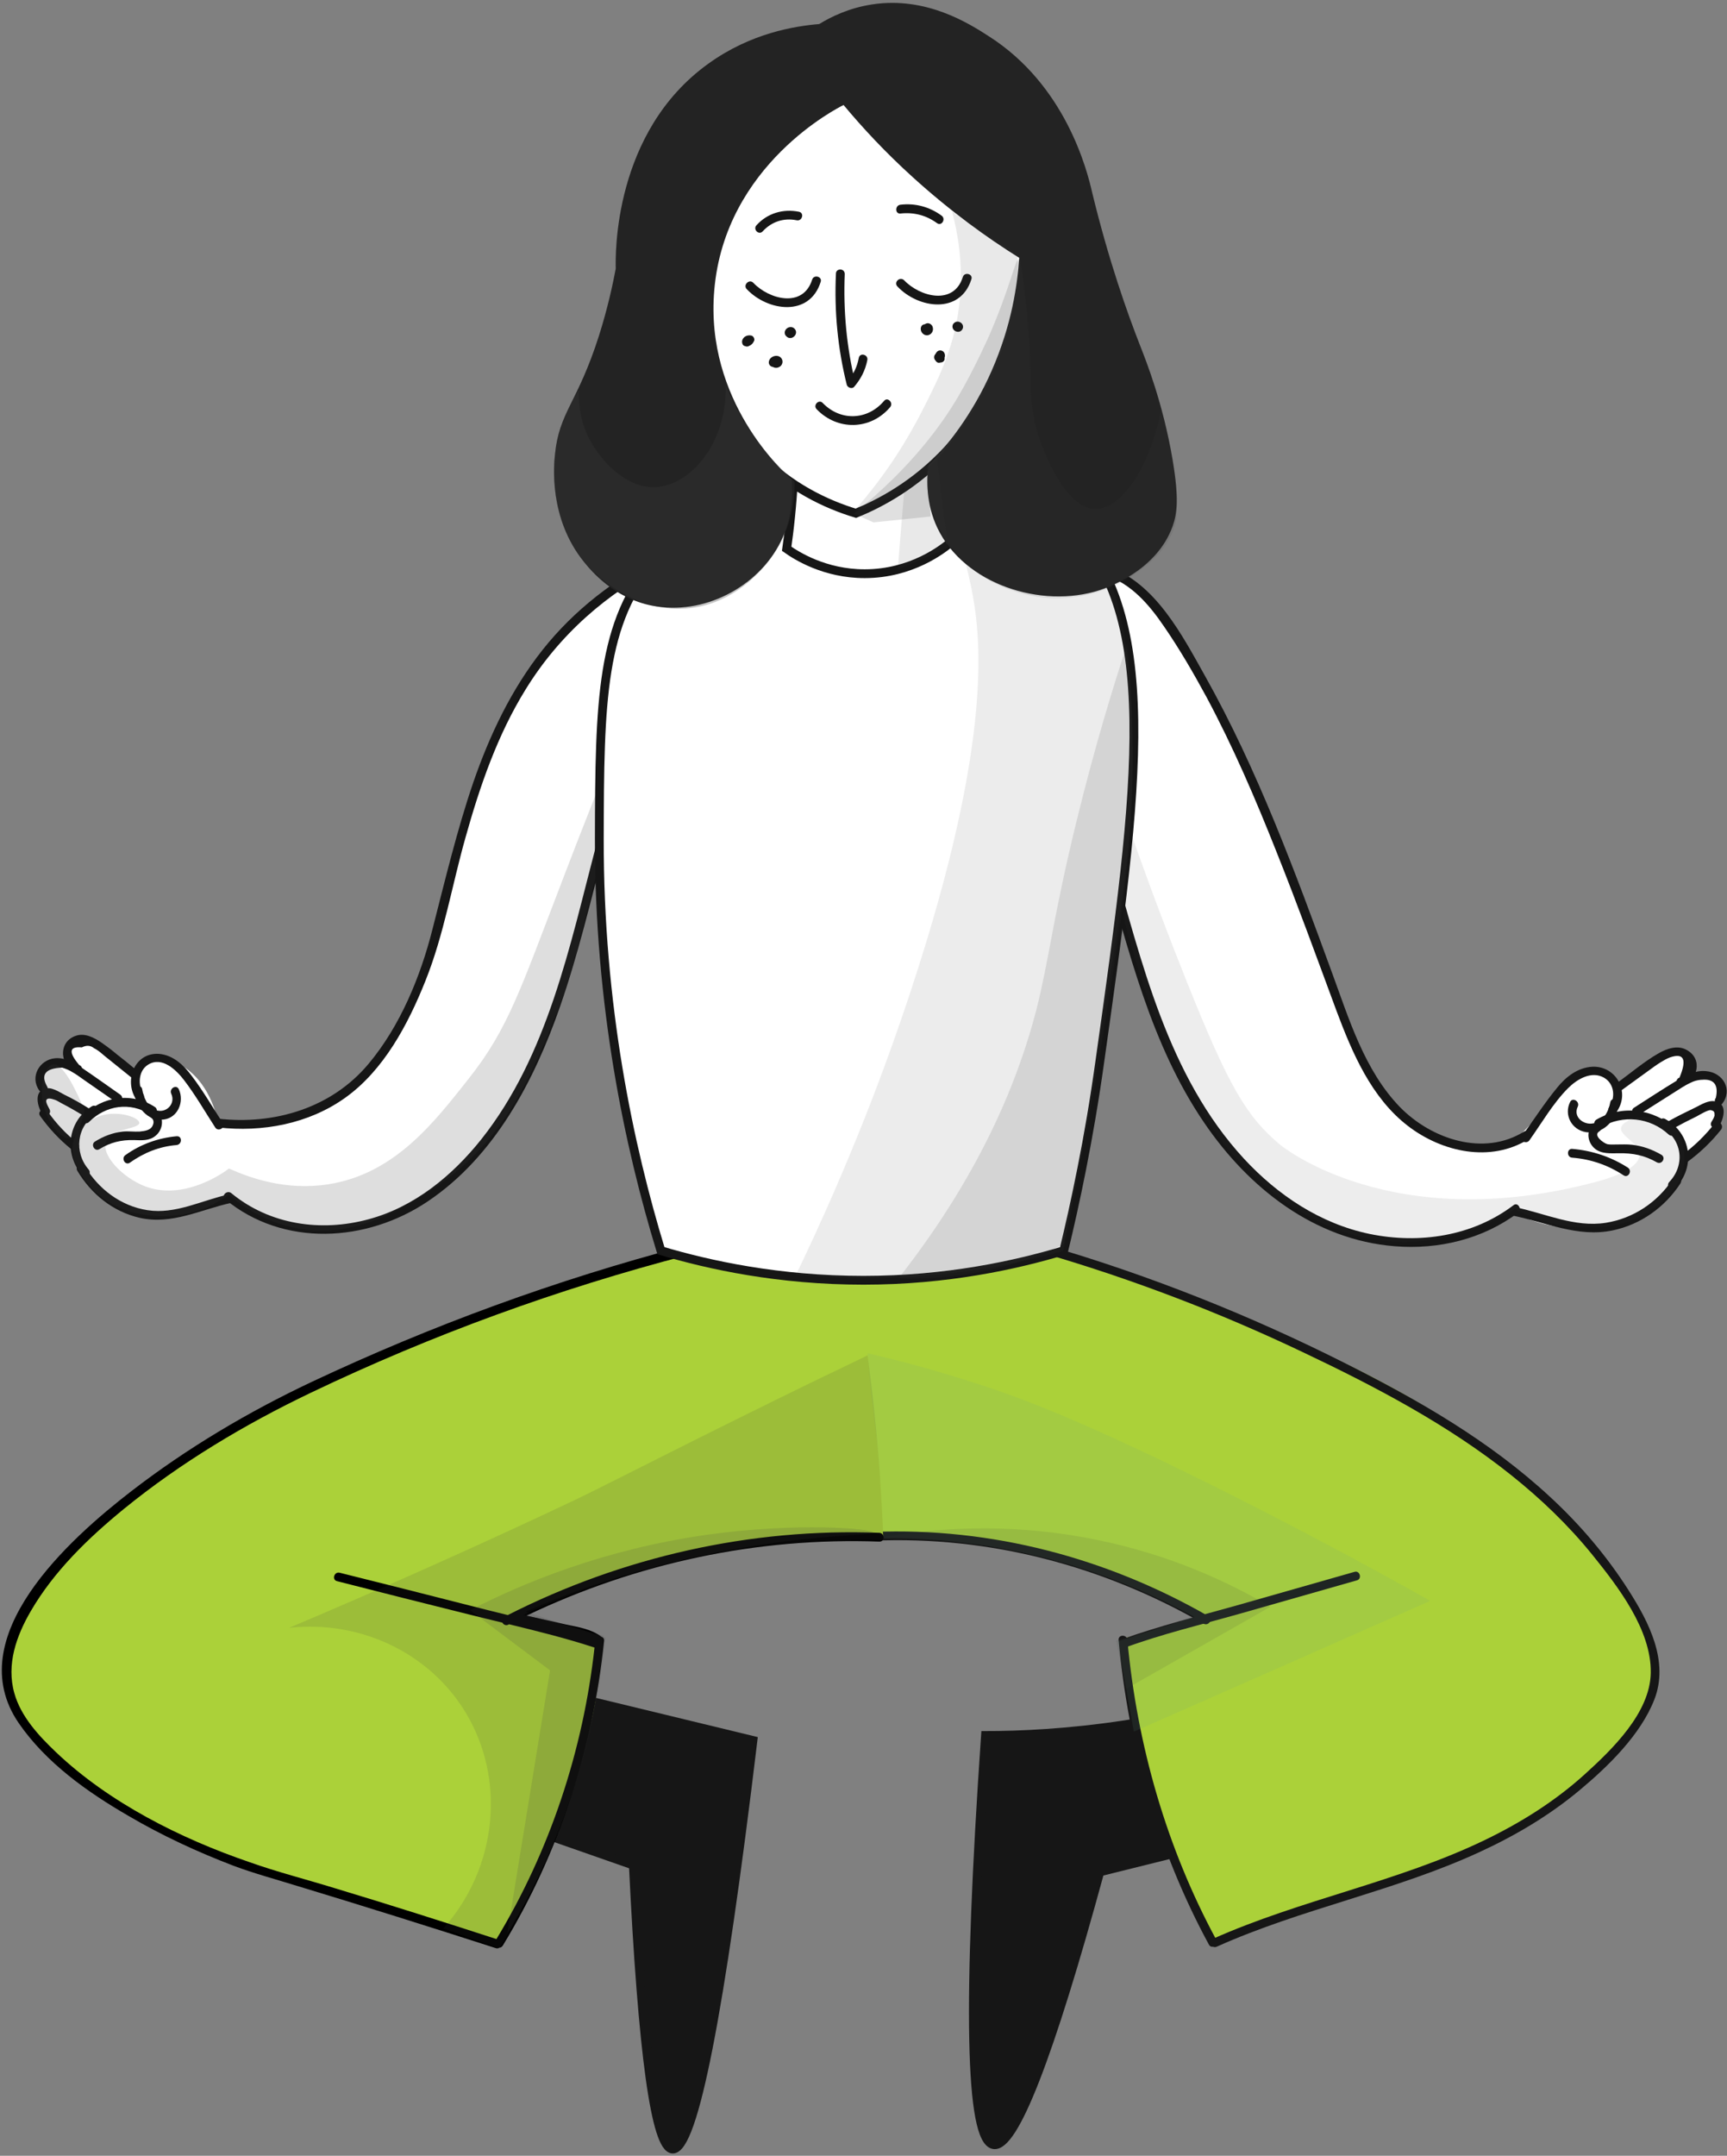 <?xml version="1.0" encoding="UTF-8"?> <svg xmlns="http://www.w3.org/2000/svg" xmlns:xlink="http://www.w3.org/1999/xlink" width="589px" height="735px" viewBox="0 0 589 735"><rect x="0" y="0" width="589" height="735" fill="#808080" stroke="none"/> <!-- Generator: Sketch 63.1 (92452) - https://sketch.com --> <title>girl_meditating</title> <desc>Created with Sketch.</desc> <g id="Page-1" stroke="none" stroke-width="1" fill="none" fill-rule="evenodd"> <g id="girl_meditating" fill-rule="nonzero"> <g id="leg_left" transform="translate(277, 418)"> <path d="M106.9,170 C87.2,173 70.6,173.7 59.1,173.7 C52.8,265.4 53.7,311.9 61.9,313.2 C68.8,314.3 80.9,283.3 98.1,220.2 C121.8,214.3 145.6,208.4 169.3,202.5 C171.7,179.3 166.3,170.3 160.9,166.2 C150.9,158.7 136.9,165.3 106.9,170 Z" id="Path" stroke="#161616" stroke-width="3" fill="#161616"></path> <path d="M10.2,7.5 C-6.4,22.6 -0.7,63.6 24,106.5 C29.8,105.8 38.9,105.2 49.8,106.1 C54.3,106.5 68.4,107.9 104.4,121 C111.9,123.8 122.3,127.7 134.7,133 C125,135.6 115.3,138.2 105.5,140.8 C106.6,152.5 108.6,165.8 112.2,180 C118.8,206.3 128.6,227.8 137.6,243.9 C160.1,237.3 178.5,230.8 191.8,226 C223.7,214.3 240.6,205.9 256.8,194.6 C274.1,182.5 283.2,172.3 286,159.5 C287.6,152.1 286.7,145.7 286.4,143.4 C284.4,131 277.5,122.6 270.3,114.6 C254.5,96.9 246.6,88.1 233.7,78.3 C204.2,56 177.3,44.3 147.4,31.6 C124.3,21.8 108.9,15.3 86.5,9.9 C50.7,1.6 23.8,-4.9 10.2,7.5 Z" id="Path" fill="#ABD139"></path> <path d="M79.3,9.4 C109.4,18.2 138.7,29.4 167.1,42.9 C192,54.7 217,67.8 238.6,85.1 C248.6,93.1 257.9,102 266,112 C274.8,122.9 286.2,137.6 286,152.3 C285.8,166 272.8,178.5 263.3,187.1 C253.2,196.2 241.7,203.4 229.5,209.3 C199.7,223.7 166.7,229.6 136.5,243.1 C134.7,243.9 136.3,246.5 138,245.7 C167,232.7 198.6,226.8 227.5,213.5 C239.7,207.9 251.4,201 261.8,192.3 C271.5,184.2 282.5,173.5 287.2,161.5 C292.3,148.5 285.4,135.1 278.5,124.3 C271,112.5 261.9,101.8 251.6,92.3 C231.2,73.4 206.9,59.4 182.2,47 C149.5,30.5 115.3,16.9 80.1,6.6 C78.2,6 77.4,8.8 79.3,9.4 L79.3,9.4 Z" id="Path" fill="#161616"></path> <path d="M185,117.9 C171.7,121.7 158.3,125.5 145,129.3 C131.9,133 118.5,136.3 105.7,140.9 C103.9,141.6 104.7,144.5 106.5,143.8 C119.3,139.1 132.7,135.9 145.8,132.2 C159.1,128.4 172.5,124.6 185.8,120.8 C187.6,120.3 186.8,117.4 185,117.9 L185,117.9 Z" id="Path" fill="#161616"></path> <path d="M104.5,141.1 C107.8,177.4 117.9,212.9 135.3,245 C136.2,246.7 138.8,245.2 137.9,243.5 C120.8,211.9 110.8,176.9 107.5,141.2 C107.4,139.2 104.4,139.2 104.5,141.1 L104.5,141.1 Z" id="Path" fill="#161616"></path> <path d="M135.1,133 C100.4,113.1 61,102.7 20.9,104.3 C19,104.4 19,107.4 20.9,107.3 C60.4,105.6 99.3,115.9 133.5,135.6 C135.3,136.5 136.8,133.9 135.1,133 L135.1,133 Z" id="Path" fill="#161616"></path> <path d="M18.9,43.4 C28.2,45.5 41.8,49 57.9,54.3 C69.8,58.2 92.3,66.1 144,92.2 C161.4,101 184.3,112.9 210.8,127.8 C177.1,142.7 143.4,157.6 109.7,172.4 C107.9,162.1 106,151.9 104.2,141.6 C112.9,138.8 121.6,136.1 130.3,133.3 C117,126 98.2,117.4 74.6,112 C55.1,107.5 37.9,106.4 24.4,106.5 C22.5,85.4 20.7,64.4 18.9,43.4 Z" id="Path" fill="#6BA289" opacity="0.11"></path> <path d="M24.3,106.1 C40.2,103.3 66,100.7 96.6,106.9 C123,112.2 143.2,122.1 156.3,129.8 C139.8,139.2 123.4,148.5 106.9,157.9 C105.8,152.4 104.8,146.8 103.7,141.3 C112.5,138.5 121.3,135.8 130.2,133 C118.5,126.7 103.6,120 85.6,114.8 C61.5,107.9 40.2,106.1 24.3,106.1 Z" id="Path" fill="#3D3D3D" opacity="0.11"></path> </g> <g id="leg_right" transform="translate(0, 408)"> <path d="M171.4,212.3 C186.3,217.5 201.2,222.7 216,227.9 C219.1,292.2 223.6,324.5 229.4,324.701 C236.5,325 245.6,278.6 256.8,185.4 C233.1,179.7 209.5,173.9 185.8,168.2 C181.1,182.9 176.3,197.6 171.4,212.3 Z" id="Path" stroke="#161616" stroke-width="3" fill="#161616"></path> <path d="M301.2,116.2 C300.3,87.5 297,63.7 293.8,46.3 C287.1,9.6 281.3,3.8 276.2,1.4 C265.1,-3.7 253.8,6.1 225.6,19 C202.5,29.6 205.5,25.1 165.9,40 C136.9,50.9 101.9,65.9 64.7,87.7 C56.7,92.4 37.9,103.7 19.8,124.1 C2.8,143.2 1.6,153.3 1.6,158.2 C1.6,163.2 2.8,174.4 19.2,191.2 C38.5,210.9 60.3,219.4 123.2,239.5 C140.5,245 156.3,250 170.4,254.3 C178,239.8 183.8,227.2 188,217.4 C199.8,189.8 202.3,176.8 203.3,170.2 C204.4,162.9 204.9,156.8 205,152.6 C194.8,149.9 184.5,147.3 174.3,144.6 C185.9,138 200.3,131.2 217.5,125.8 C251.3,115.3 281,114.7 301.2,116.2 Z" id="Path" fill="#ABD139"></path> <path d="M233.6,16.8 C235.5,16.3 236.3,19.2 234.6,19.9 C190.4,31.4 147.3,47.1 106.1,66.8 C83.5,77.6 61.6,90.7 42.2,106.5 C30.1,116.4 18.4,127.7 10.5,141.3 C5.6,149.7 2.1,159.5 4.9,169.3 C7.1,177.2 13.2,183.8 19.1,189.4 C37.2,206.6 61.5,218.8 85.1,226.9 C94.7,230.3 104.6,232.8 114.3,235.8 C132.9,241.4 151.4,247.3 169.9,253.3 L169.318,253.111 C187.584,222.918 198.855,188.871 202.762,153.727 C193.217,150.604 183.419,148.16 173.629,145.783 L173.4,145.9 C172.531,146.36 171.714,145.906 171.351,145.231 C167.491,144.297 163.635,143.365 159.8,142.4 C144.9,138.7 129.9,134.9 115,131.1 C113.1,130.7 113.9,127.8 115.8,128.2 C130.7,131.9 145.7,135.7 160.6,139.5 C164.778,140.58 168.981,141.612 173.187,142.643 C212.357,122.782 255.982,112.918 299.9,114.6 C301.8,114.7 301.8,117.7 299.9,117.6 C258.305,116.084 217.07,124.892 179.595,142.833 C184.112,143.837 188.696,144.909 193.2,145.9 C197.4,146.8 201.7,147.4 205.2,150.1 L205.2,150.1 L205.286,150.129 C205.746,150.312 206.07,150.732 206,151.4 C202.3,188.1 190.7,223.7 171.5,255.3 C171.196,255.817 170.744,256.038 170.29,256.047 C169.984,256.272 169.577,256.359 169.1,256.2 C146.7,249 124.2,241.9 101.7,235.1 C94.3,232.8 86.8,230.8 79.6,228.1 C67.3,223.4 55.2,217.8 43.8,211.1 C29.8,203 15.7,193 6.4,179.5 C-13.8,150.1 23.8,116.6 44.8,100.4 C63.7,85.8 84.6,73.4 106.2,63.2 C147.2,43.9 189.8,28.3 233.6,16.8 Z" id="Combined-Shape" fill="#000000"></path> <path d="M280.3,61.6 C237.3,82.5 209,97.2 196.3,103.3 C162.9,119.1 130.3,133.6 98.6,147 C122.8,144.3 146.4,155.5 158.7,175.7 C172.6,198.5 169.7,228.7 151.2,249.5 C157.6,251.8 164,254.1 170.3,256.3 C175.7,247.7 181.1,237.9 186,226.9 C199,198 204.3,171.2 206.5,150.4 C197.4,147.4 188.3,144.5 179.2,141.5 C187.4,137.9 196.3,134.4 205.8,131.3 C241.8,119.5 274.9,116.7 301.3,117.1 C301,109.9 300.6,102.6 300.1,95.1 C299.1,80.8 297.6,67.1 295.9,54.1 C292.3,55.8 286.9,58.5 280.3,61.6 Z" id="Path" fill="#3D3D3D" opacity="0.13"></path> <path d="M297.8,114.5 C297.7,113.2 272,110.9 240.9,115.3 C205.7,120.3 178.2,131.8 160.3,141 C169.4,147.8 178.5,154.7 187.6,161.5 C182.7,191.4 177.9,221.3 173,251.2 C183.1,234.6 194.5,211.4 201.1,182.1 C203.7,170.4 205.1,159.6 205.8,149.7 C203.1,148.9 200.3,148.1 197.5,147.3 C191,145.5 184.7,143.9 178.5,142.6 C183.4,140.4 190.3,137.4 198.7,134.3 C253,114.1 297.8,116.1 297.8,114.5 Z" id="Path" fill="#3D3D3D" opacity="0.15"></path> </g> <g id="hand_left" transform="translate(364, 192)"> <path d="M10.2,0.5 C15.3,-1.2 23,6.7 27.6,11.3 C35,18.8 38.7,26.4 39.8,28.7 C53.4,56.9 51,45.7 62.5,71.9 C76.6,104.2 86.2,134.7 86.2,134.7 C90.9,149.6 93.8,160.7 102.9,174.4 C113.2,189.8 121.7,193.9 125.2,195.3 C136.8,200.1 147.8,198 152.7,196.7 C158,191.5 162.1,187 164.9,183.8 C170.6,177.3 173,173.8 177.5,173.3 C178.5,173.2 183.1,172.7 185.5,175.4 C186.6,176.6 186.8,177.9 187.9,178.2 C189.3,178.6 190.7,177 192.4,175.4 C193.1,174.7 197.7,170.4 202.5,168.4 C205,167.3 209.8,165.9 211.2,167.7 C212.6,169.5 209.5,173.3 210.9,174.7 C212.3,176.1 215.7,172.9 219.3,174.4 C221.3,175.3 223,177.5 223.1,179.6 C223.3,182.2 221.1,182.8 220.7,186.2 C220.3,189 221.6,189.5 221.4,191.8 C221,195.3 217.8,195.8 213.4,200.9 C210.9,203.8 211.6,204 207.1,210.7 C205.4,213.2 203.2,216.5 201.5,218.4 C194.9,225.8 183.7,226.4 177.8,226.8 C166.4,227.4 157.4,224 152.3,221.6 C148.9,224 143.7,227 137,229.3 C119.7,235 104.5,231 98.3,229.3 C73.6,222.4 59.1,203.7 49.5,190.9 C35.2,171.9 30,155.4 20.6,125.4 C17.7,116.3 9,87.4 5.6,48.7 C4.2,31.1 1.9,3.3 10.2,0.5 Z" id="Path" fill="#FFFFFF"></path> <path d="M13,4.1 C21.8,7 27.9,14.1 33,21.6 C38.3,29.3 43,37.4 47.5,45.7 C56.6,62.7 64.2,80.4 71.3,98.3 C78.5,116.3 85.1,134.5 91.8,152.6 C97.2,167 103.7,182.3 116.2,191.9 C127.8,200.8 144.3,204.5 157.3,196.4 C158.9,195.4 157.4,192.8 155.8,193.8 C142,202.4 124.2,196.4 113.5,185.5 C101.3,172.9 96.1,155.4 90.2,139.4 C77.7,105.2 64.9,70.4 47,38.5 C39.2,24.6 30,6.6 13.8,1.2 C12,0.6 11.2,3.5 13,4.1 L13,4.1 Z" id="Path" fill="#161616"></path> <path d="M12,101 C20.9,131.8 28.4,164 46.7,190.8 C61.8,213 84.2,230.7 111.7,232.9 C126.6,234.1 141.7,230.5 153.7,221.5 C155.2,220.4 153.7,217.7 152.2,218.9 C138.2,229.5 120.1,232.2 103.1,228.7 C86.3,225.2 71.8,215.5 60.3,203.1 C34.2,174.8 25.5,136.2 15.1,100.3 C14.4,98.4 11.5,99.2 12,101 L12,101 Z" id="Path" fill="#161616"></path> <path d="M157.6,196.8 C161.8,190.9 165.7,184.1 170.8,179 C173.8,176 178.7,173 183,175.4 C186.7,177.5 187,182.3 184.8,185.5 C183.7,187.1 186.3,188.6 187.4,187 C192.1,180.3 187.2,171.3 179,171.7 C174.1,172 170.1,175.1 167.1,178.8 C162.8,184 159.1,189.8 155.1,195.3 C153.9,196.8 156.5,198.3 157.6,196.8 L157.6,196.8 Z" id="Path" fill="#161616"></path> <path d="M171.5,183.7 C169.3,188.1 172,193.2 176.9,194 C182.8,194.9 187.1,189.9 188.1,184.6 C188.5,182.7 185.6,181.9 185.2,183.8 C184.6,187 182.9,190.3 179.4,191 C176.1,191.7 172.4,188.8 174.1,185.3 C174.9,183.5 172.3,182 171.5,183.7 L171.5,183.7 Z" id="Path" fill="#161616"></path> <path d="M151.7,222.4 C163.2,224.7 174.1,230 186,227.5 C195.6,225.5 203.8,219.6 209.1,211.5 C210.2,209.9 207.6,208.4 206.5,210 C201.3,217.9 193.1,223.4 183.7,224.9 C172.9,226.6 162.8,221.6 152.4,219.5 C150.6,219.2 149.8,222.1 151.7,222.4 L151.7,222.4 Z" id="Path" fill="#161616"></path> <path d="M180,191 C176.8,192.9 177.2,197.3 179.9,199.6 C182.2,201.5 185.3,201.2 188.1,201.2 C192.9,201.1 196.9,201.9 201.1,204.3 C202.8,205.2 204.3,202.7 202.6,201.7 C199.5,199.9 196.2,198.7 192.6,198.3 C190.9,198.1 189.2,198.2 187.4,198.2 C186.3,198.2 185.2,198.3 184.2,198.1 C183,197.8 179.1,195.1 181.5,193.7 C183.1,192.6 181.6,190 180,191 L180,191 Z" id="Path" fill="#161616"></path> <path d="M182,192.3 C189.5,188 198.7,188.9 205.1,194.8 C206.5,196.1 208.6,194 207.2,192.7 C199.8,185.9 189.2,184.7 180.5,189.7 C178.8,190.7 180.3,193.3 182,192.3 L182,192.3 Z" id="Path" fill="#161616"></path> <path d="M188.5,180.1 C191.8,177.7 195,175.4 198.3,173 C199.7,172 201,171 202.5,170.1 C203.5,169.5 204.5,168.9 205.6,168.5 C210.3,166.9 211.4,169.2 208.8,175.4 C207,176 207.8,178.9 209.6,178.3 C215,176.4 216.9,169.1 211.3,166 C208.2,164.2 204.5,165.5 201.7,167.1 C196.6,170 191.9,174.1 187.1,177.5 C185.4,178.7 186.9,181.3 188.5,180.1 L188.5,180.1 Z" id="Path" fill="#161616"></path> <path d="M194.9,188.1 C198.9,185.6 202.9,183 206.9,180.5 C208.7,179.4 210.5,178.1 212.5,177.2 C214,176.4 215.6,176.1 217.3,176.1 C220.8,176.1 222.1,178.2 221.2,182.3 C220,183.8 222.1,185.9 223.3,184.4 C227.1,179.6 223.7,173.7 217.9,173.2 C214.1,172.8 210.7,174.7 207.6,176.6 C202.8,179.5 198.1,182.6 193.4,185.6 C191.7,186.5 193.2,189.1 194.9,188.1 L194.9,188.1 Z" id="Path" fill="#161616"></path> <path d="M206.6,192.8 C209.3,191.3 212,189.9 214.7,188.6 C215.6,188.1 218.6,186.3 219.5,186.5 C222,187 220.3,189.5 219.7,190.5 C218.7,192.1 221.3,193.7 222.3,192 C223.9,189.4 225.3,184.3 221,183.5 C218.7,183 216.2,184.6 214.2,185.6 C211.1,187.1 208,188.6 205,190.3 C203.4,191.2 205,193.8 206.6,192.8 L206.6,192.8 Z" id="Path" fill="#161616"></path> <path d="M202.4,192.1 C209.6,196.1 211,205 205.3,211 C204,212.4 206.1,214.5 207.4,213.1 C214.4,205.8 212.8,194.4 203.9,189.5 C202.3,188.6 200.7,191.2 202.4,192.1 L202.4,192.1 Z" id="Path" fill="#161616"></path> <path d="M220.8,191 C217.6,195.1 213.9,198.7 209.8,201.7 C208.3,202.8 209.7,205.4 211.3,204.3 C215.7,201.1 219.6,197.4 223,193.1 C224.1,191.6 222,189.5 220.8,191 L220.8,191 Z" id="Path" fill="#161616"></path> <path d="M172.2,202.7 C178.5,203.2 184.4,205.2 189.7,208.7 C191.3,209.8 192.8,207.2 191.2,206.1 C185.4,202.4 179.1,200.3 172.2,199.7 C170.3,199.6 170.3,202.6 172.2,202.7 L172.2,202.7 Z" id="Path" fill="#161616"></path> <path d="M0.1,24.7 C1.9,37.5 4.8,55.5 9.1,77.1 C11.9,91.1 13.9,101.4 17.6,115.1 C23.2,135.9 27.8,153.4 38.6,173.7 C45.7,187 50.5,196.1 60.5,205.9 C67.6,212.8 86.2,231 114.2,231.4 C131.3,231.6 144.8,225.1 152.7,220.2 C157.4,222.8 165.5,226.3 176,226.5 C180.9,226.6 190.1,226.7 198.8,220.7 C201.8,218.6 209.8,213.2 210.4,204.1 C210.5,202.7 210.9,195.1 205.5,191.1 C199.5,186.7 189.7,189.3 188.9,192.4 C188.2,195.3 195.4,197.7 195.2,201.8 C194.9,207 183.1,210.2 180.9,210.8 C110.5,229.8 72.6,198.3 72.6,198.3 C61.1,188.7 55,178.3 40.8,142.8 C29.1,113.6 14.4,73.7 0.1,24.7 Z" id="Path" fill="#3D3D3D" opacity="0.09"></path> </g> <g id="hand_right" transform="translate(12, 189)"> <path d="M66.4,219.5 C71,222.9 83.2,230.8 99.9,230.701 C115.5,230.6 126.5,223.5 132.7,219.5 C143,212.9 148.9,205.6 154.3,198.6 C171.1,177.3 177.8,155.1 182.6,139 C186.9,124.6 185.2,125.4 189.3,112.9 C197,89.5 203.6,84.2 210.2,67.5 C221.1,39.9 221.8,7 213.2,3.4 C209.2,1.8 203.3,6.5 191.6,16.1 C188.1,19 181.9,24.1 175.4,32 C170.2,38.4 161.1,51 151,81.1 C142.8,105.7 144.6,109.7 134.9,136.9 C128.9,153.8 125.1,160.7 120.5,167 C115.3,174 106.7,185.4 91.1,191.4 C79.2,196 68.5,195.4 62.6,194.6 C61.8,190.6 59.1,179.6 49.8,174.2 C47.5,172.8 41.9,169.6 37.9,172 C35.6,173.4 34.8,176 34.5,177.4 C30.1,171.2 25.3,168.5 22.6,167.3 C20,166.2 14.7,163.8 12.5,166 C10.5,168 12.3,172.6 12.5,173.2 C9.7,171.7 6.5,171.9 4.2,173.6 C2.5,174.9 0.6,177.5 1.3,180.3 C1.8,182.2 3.3,183.4 3.8,183.7 C3.2,185.4 2.7,188 3.6,190.7 C4.1,192.1 4.7,193 8.3,197 C12.9,202.2 13,202 13.9,203.3 C16.4,207 15.9,209 17.5,212.3 C20.3,218.4 26.3,221.3 28.3,222.2 C34.7,225.3 40.6,224.5 50.3,223.1 C56.5,222.4 61.9,221 66.4,219.5 Z" id="Path" fill="#FFFFFF"></path> <path d="M212.9,0.7 C197.6,8.4 183.8,19 173.1,32.5 C162.4,46 155,61.6 149.4,77.8 C143.8,94.2 139.8,111.1 135.5,127.8 C131.4,144 124.5,160.8 113.7,173.7 C101.1,188.8 81.5,194.6 62.4,192.4 C60.5,192.2 60.5,195.2 62.4,195.4 C77.5,197.1 93.2,194.2 105.7,185.3 C118.9,175.9 127.2,160.2 133.1,145.4 C139.4,129.7 142.2,112.6 146.8,96.4 C151.7,78.9 157.7,61.5 167.3,46 C178.7,27.5 195,13.1 214.4,3.4 C216.2,2.4 214.6,-0.2 212.9,0.7 L212.9,0.7 Z" id="Path" fill="#161616"></path> <path d="M191.4,98.9 C182.3,133.5 174.9,170.8 152.1,199.5 C142.2,211.9 129.3,222.5 113.7,226.7 C97.5,231.1 80,228.6 66.9,217.8 C65.4,216.6 63.3,218.7 64.8,219.9 C84.7,236.3 113.1,234.6 133.9,220.6 C156.7,205.3 170.2,179.5 179,154.2 C185.2,136.4 189.5,117.9 194.3,99.7 C194.8,97.8 191.9,97 191.4,98.9 L191.4,98.9 Z" id="Path" fill="#161616"></path> <path d="M64,193.9 C60.5,188.5 57.2,182.8 53.3,177.7 C50.6,174.1 47,170.7 42.2,170.3 C33.9,169.8 30.3,179.3 34.3,185.6 C35.3,187.2 37.9,185.7 36.9,184.1 C35,181.1 35.1,176.1 38.5,174 C43.3,171 48.2,175.9 50.8,179.3 C54.7,184.4 57.9,190 61.4,195.4 C62.4,197 65,195.5 64,193.9 L64,193.9 Z" id="Path" fill="#161616"></path> <path d="M46.4,183.9 C48,187.3 44.7,190.7 41.2,189.5 C38.3,188.5 37,185.2 36.5,182.4 C36.2,180.5 33.3,181.3 33.6,183.2 C34.5,188.2 38.1,193.4 43.8,192.7 C48.7,192.1 50.9,186.6 49,182.4 C48.2,180.6 45.6,182.1 46.4,183.9 L46.4,183.9 Z" id="Path" fill="#161616"></path> <path d="M66.1,218.2 C56.9,220.2 47.9,225.1 38.3,223.6 C29.2,222.2 21.6,216.4 17,208.7 C16,207 13.4,208.6 14.4,210.2 C19.1,218.1 26.5,224.1 35.6,226.2 C46.6,228.7 56.4,223.4 66.9,221.1 C68.8,220.7 68,217.8 66.1,218.2 L66.1,218.2 Z" id="Path" fill="#161616"></path> <path d="M39.7,192.2 C40.4,192.7 40.5,193.7 40.2,194.4 C39.6,196.4 37.4,196.6 35.6,196.8 C33.7,196.9 31.8,196.6 29.8,196.8 C26.4,197.2 23.3,198.4 20.4,200.2 C18.8,201.2 20.3,203.8 21.9,202.8 C25.6,200.5 29.3,199.6 33.7,199.7 C36.3,199.8 39,200 41.1,198.2 C43.8,196 44.1,191.5 41.1,189.6 C39.6,188.6 38.1,191.2 39.7,192.2 L39.7,192.2 Z" id="Path" fill="#161616"></path> <path d="M40.8,188.4 C32.9,183.3 22.9,184.7 16.3,191.4 C14.9,192.8 17.1,194.9 18.4,193.5 C24.1,187.8 32.4,186.6 39.3,191 C40.9,192 42.4,189.4 40.8,188.4 L40.8,188.4 Z" id="Path" fill="#161616"></path> <path d="M35.2,176.4 C31.1,173.1 27.1,169.6 22.8,166.6 C20.2,164.8 16.9,163 13.7,164.2 C7.4,166.5 8.7,174.9 14.2,177 C16,177.7 16.8,174.8 15,174.1 C11.3,169.7 11.6,167.7 15.9,168.1 C17.5,167.3 18.9,167.4 20.1,168.4 C21.8,169.2 23.4,170.9 24.9,172 C27.6,174.2 30.4,176.4 33.1,178.6 C34.5,179.7 36.7,177.6 35.2,176.4 L35.2,176.4 Z" id="Path" fill="#161616"></path> <path d="M29,184.2 C24.7,181.2 20.4,178.1 16.1,175.2 C13.3,173.3 10.2,171.5 6.8,171.8 C1.4,172.3 -1.9,178.2 1.4,182.8 C2.5,184.3 5.1,182.8 4,181.3 C1.8,177.3 3.6,175.2 9.2,175 C10.5,175.4 11.7,175.9 12.8,176.6 C14.2,177.4 15.5,178.4 16.8,179.3 C20.4,181.8 24,184.3 27.6,186.8 C29.1,187.9 30.6,185.3 29,184.2 L29,184.2 Z" id="Path" fill="#161616"></path> <path d="M18.3,188.9 C15.6,187.2 12.8,185.6 9.9,184.2 C8,183.2 5.4,181.4 3.1,182.2 C-0.5,183.5 0.9,188.3 2.3,190.7 C3.2,192.4 5.8,190.9 4.9,189.2 C4.6,188.6 3.5,186.8 3.8,186.1 C4.2,185.1 5.8,185.7 6.5,185.9 C7.3,186.1 8.1,186.7 8.9,187.1 C11.6,188.5 14.2,190 16.8,191.6 C18.4,192.5 20,189.9 18.3,188.9 L18.3,188.9 Z" id="Path" fill="#161616"></path> <path d="M19.3,188.2 C10.9,193.4 9.8,204.5 16.1,211.8 C17.4,213.3 19.5,211.1 18.2,209.7 C13.2,203.9 14.1,194.9 20.8,190.8 C22.4,189.8 20.9,187.2 19.3,188.2 L19.3,188.2 Z" id="Path" fill="#161616"></path> <path d="M1.7,191.5 C4.7,195.7 8.2,199.5 12.3,202.8 C13.8,204 15.9,201.9 14.4,200.7 C10.5,197.6 7.2,194.1 4.3,190 C3.1,188.4 0.5,189.9 1.7,191.5 L1.7,191.5 Z" id="Path" fill="#161616"></path> <path d="M48.2,198.4 C41.9,199 36,201.1 30.8,204.8 C29.2,205.9 30.7,208.5 32.3,207.4 C37.1,204 42.3,201.9 48.2,201.4 C50.2,201.2 50.2,198.2 48.2,198.4 L48.2,198.4 Z" id="Path" fill="#161616"></path> <path d="M207.9,40.5 C195.4,70.9 185.8,95.4 179.7,111.4 C165.4,148.6 161.4,161.6 147.9,178.7 C136.4,193.2 122.8,211.3 99.8,214.8 C85.4,217 73.2,212.6 66.1,209.4 C64.3,210.8 50.6,220.6 37.3,215.4 C29.9,212.5 22.6,205 24.1,200.4 C25.6,195.7 35.6,196 35.5,193.8 C35.4,192 28.5,189.5 22.3,191.4 C21.4,191.7 15.3,193.7 13.3,199.2 C10.7,206.5 17.5,214 19.3,216 C28.5,226.2 42.6,225.7 45.1,225.6 C55.2,225.3 62.6,220.8 66.1,218.4 C70.6,222.2 78.5,227.8 89.5,229.8 C109.8,233.6 126.2,222.2 135.2,216.6 C160.9,200.3 170.6,174.3 178.5,154.7 C182.3,145.2 184,139 193.3,101.1 C199.1,77.1 204.1,56.5 207.9,40.5 Z" id="Path" fill="#3D3D3D" opacity="0.17"></path> <path d="M6,173.9 C9.4,173.3 13.8,182.3 16.8,189.5 C15.3,197.2 13.4,198.9 12,199.1 C8,199.8 1.2,190 2.4,181.1 C2.5,180.4 3.3,174.4 6,173.9 Z" id="Path" fill="#3D3D3D" opacity="0.17"></path> </g> <g id="torso" transform="translate(204, 158)"> <path d="M19.8,32.4 C0.9,54.1 0.5,80.9 0.399,127.9 C0.3,184.8 10.5,232.7 21.4,268.4 C37.8,273.3 61.6,278.5 90.5,278.5 C119,278.5 142.5,273.3 158.8,268.4 C162.5,253.1 167.4,230.6 171.2,203.2 C184.3,110.3 192.9,49.2 158.8,19.2 C124.4,-11 52.1,-4.7 19.8,32.4 Z" id="Path" stroke="#161616" stroke-width="3" fill="#FFFFFF"></path> <path d="M113.5,1.9 C117.8,10.7 123.5,24.3 127.1,41.6 C130.4,57.4 135.5,92.5 106.6,179.9 C98.4,204.8 86,238.2 67.5,276.6 C75.4,277.4 83.9,277.9 92.9,277.8 C118.6,277.7 140.9,273.5 158.6,268.5 C166.2,231.3 171.6,199.6 175.3,175.5 C179.9,145.9 183.1,120.9 182.1,89.3 C180.9,49.3 174.1,37.7 170.3,32.3 C154,8.5 124.6,3.3 113.5,1.9 Z" id="Path" fill="#3D3D3D" opacity="0.1"></path> <path d="M180.5,61.4 C176,75 169.5,96 163.1,122.2 C155.1,154.9 153.9,168.6 149.5,186.1 C143.6,208.9 131.3,241.1 102.4,277.9 C111.9,278.2 124.6,277.5 139,273.6 C146.6,271.5 153.3,268.8 158.8,266.2 C163.9,238.4 168.4,212.3 172.4,188.1 C179.5,145.7 182,128.2 182.3,105 C182.6,86.7 181.5,71.7 180.5,61.4 Z" id="Path" fill="#3D3D3D" opacity="0.13"></path> </g> <g id="head" transform="translate(188, 0)"> <path d="M85.1,136.3 C81.8,140.8 83.4,144.9 82.7,161.7 C82.2,172.7 81.1,181.5 80.3,187.1 C83.7,189.5 93.3,195.6 106.9,195.6 C122.9,195.6 133.6,187.2 136.5,184.7 C135.2,181.1 133.6,175.7 132.3,169 C128.6,149.9 132.4,144 128.1,137.5 C120.4,126 93,125.5 85.1,136.3 Z" id="Path" stroke="#161616" stroke-width="3" fill="#FFFFFF"></path> <path d="M44.6,82.4 C44.2,96.6 47.4,107.2 50,115.7 C53.9,128.2 58.2,142.2 70.6,155 C81.4,166.2 94,172 103.9,175 C111.5,171.9 124,165.6 135.4,153.2 C147.8,139.7 152.5,126 156,115.7 C159,106.8 164.1,90.7 162,69.7 C160.5,55 158.9,39.1 146.3,26.8 C127.7,8.7 100.5,13.4 96.7,14.1 C70.3,19 57,39.9 53.8,45.6 C45.2,60.2 44.8,74.5 44.6,82.4 Z" id="Path" stroke="#161616" stroke-width="3" fill="#FFFFFF"></path> <path d="M97.1,93.3 C96.5,106.1 97.7,118.8 100.8,131.2 C101.1,132.2 102.6,132.7 103.3,131.9 C105.6,129.2 107.1,126.3 107.8,122.8 C108.2,120.9 105.3,120.1 104.9,122 C104.3,125.1 103.2,127.4 101.2,129.8 C102,130 102.9,130.2 103.7,130.5 C100.7,118.3 99.6,105.9 100.1,93.4 C100.1,91.4 97.1,91.4 97.1,93.3 L97.1,93.3 Z" id="Path" fill="#161616"></path> <path d="M118.1,97.7 C125.2,105.2 139.5,107.3 143.3,95.2 C143.9,93.4 141,92.6 140.4,94.4 C137.3,104.3 125.7,101.2 120.3,95.5 C118.8,94.2 116.7,96.3 118.1,97.7 L118.1,97.7 Z" id="Path" fill="#161616"></path> <path d="M68,117.1 C68,116.8 67.9,117.2 67.8,117.2 C67.7,117.3 67.5,117.3 67.3,117.3 C67,116.7 66.6,116.1 66.3,115.5 C66.4,115.4 66.4,115.3 66.5,115.2 C65.7,115.4 65.2,116.2 65.5,117 C65.7,117.8 66.6,118.3 67.3,118 C68.2,117.7 68.8,117.1 69.2,116.2 C69.5,115.5 68.9,114.5 68.2,114.4 C66.9,114.1 65.4,114.8 65.1,116.2 C65,117 65.3,117.9 66.1,118 C66.9,118.4 67.9,118 68,117.1 L68,117.1 Z" id="Path" fill="#161616"></path> <path d="M82.8,113.2 C82.6,114.7 82.2,114.8 81.6,113.5 C80.5,112.6 80.7,112.2 82.2,112.4 C81.5,112 80.6,112.2 80.1,112.9 C79.7,113.6 79.9,114.6 80.6,115 C82.3,116 84.4,113.8 83.1,112.2 C81.8,110.6 79.2,112 79.7,113.9 C79.9,114.7 80.8,115.2 81.5,114.9 C82.6,114.9 83,114 82.8,113.2 L82.8,113.2 Z" id="Path" fill="#161616"></path> <path d="M77.4,123.6 C77.4,123.8 77.3,124 77.1,124.2 C77.3,124 76.9,124.3 77,124.2 C77.1,124.1 76.7,124.3 77,124.2 C76.8,124.2 76.7,124.2 76.8,124.2 C76.9,124.2 76.9,124.2 76.6,124.2 C76.5,124.2 76.5,124.1 76.4,124.1 C76.5,124.2 76.5,124.1 76.3,124 C75.9,123.6 75.9,123 76.2,122.6 C76.6,122.2 77.3,122.4 77.5,122.8 C77.1,122.1 76.2,121.9 75.4,122.3 C74.7,122.7 74.4,123.7 74.9,124.4 C75.5,125.4 76.8,125.7 77.8,125.1 C78.8,124.6 79.2,123.3 78.6,122.3 C77.4,120.4 74.2,121.5 74.2,123.6 C74.2,124.4 74.9,125.1 75.7,125.1 C76.7,125.1 77.4,124.5 77.4,123.6 L77.4,123.6 Z" id="Path" fill="#161616"></path> <path d="M128.3,110.9 C129,111 129.4,111.4 129.5,111.9 C129.6,112.5 129.2,112.9 128.3,113.2 C128,113.1 127.8,113.1 127.5,113 C127,112.7 126.9,112.3 127.2,111.8 C127.7,111 129.2,111.3 128.9,112.4 C129.1,111.6 128.7,110.7 127.9,110.6 C127.1,110.4 126.3,110.8 126.1,111.6 C125.7,113 126.9,114.5 128.4,114.3 C129.7,114.1 130.5,112.8 130.1,111.5 C129.9,110.8 129.2,110.2 128.4,110.2 C127.8,110.2 127.2,110.6 126.9,111.1 C126.3,112.2 127.1,114 128.5,113.9 C129.3,113.8 130,113.3 130,112.4 C129.8,111.7 129.2,110.8 128.3,110.9 L128.3,110.9 Z" id="Path" fill="#161616"></path> <path d="M139.6,112 C139.7,112 139.7,111.9 139.6,112 C139.5,112.1 139.3,112.3 139.1,112.5 C138.5,112.3 138,112.1 137.4,111.8 C137.4,111.5 137.4,111.3 137.4,111 C137.4,110.9 137.5,110.9 137.5,110.8 C137.7,110.6 137.9,110.4 138,110.3 C138.6,110.5 139.1,110.7 139.7,111 C139.7,111.3 139.7,111.5 139.7,111.8 C139.7,111.8 139.7,111.7 139.7,111.7 C139.9,110.9 139.5,110 138.7,109.9 C137.9,109.7 137.1,110.1 136.9,110.9 C136.4,112.9 139.4,114.1 140.3,112.1 C140.7,111.3 140.3,110.3 139.5,109.9 C138.6,109.4 137.6,109.7 137.1,110.5 C136.6,111.2 137,112.2 137.6,112.6 C138.3,113 139.2,112.6 139.6,112 L139.6,112 Z" id="Path" fill="#161616"></path> <path d="M134.1,121.9 C134,121.6 134.1,121.9 134,122 C134,122.1 133.7,122.3 134,122.1 C133.2,122 132.4,121.9 131.6,121.8 C131,120.9 132.1,120.1 132.9,120.5 C132.2,120.1 131.3,120.3 130.8,121 C130.4,121.7 130.6,122.7 131.3,123.1 C132.1,123.5 133.1,123.4 133.7,122.7 C134.3,122.1 134.5,121 134,120.2 C133.5,119.4 132.3,119.2 131.6,119.9 C130.9,120.6 130.6,121.7 130.9,122.6 C131.2,123.4 131.9,123.9 132.7,123.6 C133.8,123.6 134.4,122.7 134.1,121.9 L134.1,121.9 Z" id="Path" fill="#161616"></path> <path d="M90.5,139.5 C97.6,146.9 108.9,146.7 115.6,138.8 C116.8,137.3 114.7,135.2 113.5,136.7 C107.9,143.3 98.7,143.7 92.6,137.4 C91.3,136 89.2,138.1 90.5,139.5 L90.5,139.5 Z" id="Path" fill="#161616"></path> <path d="M72.1,78.9 C75.1,75.6 79.3,74.2 83.7,75.1 C85.6,75.5 86.4,72.6 84.5,72.2 C79.1,71.1 73.7,72.7 70,76.8 C68.7,78.2 70.8,80.3 72.1,78.9 L72.1,78.9 Z" id="Path" fill="#161616"></path> <path d="M119.1,72.8 C123.7,72.3 127.9,73.4 131.6,76.1 C133.2,77.2 134.7,74.6 133.1,73.5 C129,70.5 124.1,69.2 119.1,69.8 C117.2,70 117.2,73 119.1,72.8 L119.1,72.8 Z" id="Path" fill="#161616"></path> <path d="M66.7,98.6 C73.8,106.1 88.1,108.2 91.9,96.1 C92.5,94.3 89.6,93.5 89,95.3 C85.9,105.2 74.3,102.1 68.9,96.4 C67.5,95 65.3,97.2 66.7,98.6 L66.7,98.6 Z" id="Path" fill="#161616"></path> <path d="M99.7,35.8 C106.2,43.6 114,52 123.4,60.5 C136.2,72.1 148.7,81.1 159.6,87.9 C159,96.9 157.1,110.7 150.3,126.2 C143.6,141.6 134.7,152.3 128.6,158.8 C128,163.6 127.8,171.8 131.7,180 C140.8,199.1 167,207.7 187.1,201.2 C189.5,200.4 206.4,194.7 211.9,179.5 C213.4,175.3 214.2,170.2 211.9,156.7 C208.6,137.2 202.8,122.9 201.1,118.5 C196.3,106.3 190.1,88.7 184.5,65.7 C182.7,57.7 175.3,29 149.3,12.4 C142.5,8 127.9,-1.3 109.5,1.5 C101.5,2.7 95.3,5.8 91.4,8.2 C83,8.9 68,11.3 53.6,21.7 C21,45.1 21.9,87.3 22,91.6 C21,96.9 19.3,104.9 16.3,114.4 C8.9,137.6 2.7,140.5 1.3,154.8 C0.9,158.4 -0.9,176.6 11.1,191.5 C13.6,194.6 21.3,203.9 34.4,206.5 C51.8,210 70.5,200.2 78.2,184.8 C82.5,176.2 82.4,167.9 82,163.5 C79.1,160.9 52.4,136.7 55.6,99 C59.2,56.1 97.9,36.7 99.7,35.8 Z" id="Path" fill="#232323"></path> <path d="M136.7,72.1 C138.5,78.9 140.5,89.2 139.4,101.6 C138,117.4 132.4,128.5 126.6,139.9 C122,148.9 114.8,161.2 103.4,174.1 C105.2,173.8 107.3,173.2 109.4,172.4 C114.3,170.6 118,168.1 120.5,166 C119.7,175.4 118.9,184.8 118.2,194.2 C123.9,191.7 129.6,189.3 135.3,186.8 C134.1,176.8 132.8,166.9 131.6,156.9 C134,153.9 137.4,149.5 141,143.8 C146,135.9 153.1,124.5 156.8,108.6 C158,103.5 159.2,96 159.1,86.8 C151.7,82 144.2,77 136.7,72.1 Z" id="Path" fill="#3D3D3D" opacity="0.11"></path> <path d="M159.2,88.6 C158.4,88.4 156.2,98.7 149.5,114.1 C149.5,114.1 144.5,125.5 138.8,135.2 C133.5,144.2 123,159.3 103.2,175.1 C105.4,176.1 107.7,177.1 109.9,178.1 C116.4,177.4 122.9,176.8 129.4,176.1 C129.1,170.6 128.7,165.1 128.4,159.7 C136.2,151.7 146.9,138.6 153.6,119.8 C159,104.1 160.2,88.8 159.2,88.6 Z" id="Path" fill="#3D3D3D" opacity="0.16"></path> <path d="M9.5,132.9 C9.3,136.2 9.5,141.9 12.2,148 C16.1,156.7 25.2,166.2 35,166.1 C46.9,166 60.1,151.6 59.5,131.2 C61.4,136 64.3,141.8 68.6,148 C73.5,155.1 78.8,160.4 83,164.1 C83.1,167.4 82.8,172.5 81,178.2 C80,181.4 77.5,187.9 71.9,194 C69.5,196.6 61.7,205 49.1,207.1 C30.8,210.1 17,197.4 14.5,195 C-1.9,179.3 0.9,157.1 1.4,153.7 C2.8,144 6.8,136.9 9.5,132.9 Z" id="Path" fill="#3D3D3D" opacity="0.29"></path> <path d="M159.9,88.2 C160.7,93.1 161.8,100.9 162.6,110.7 C164.3,131.7 162.6,137.3 166,148 C166.5,149.7 174.2,173.3 185.5,173.5 C194.3,173.7 204.1,159.9 208,139.6 C211.1,149.7 212.4,158.3 213,164.4 C214,174.3 213.1,177.6 212.7,179.2 C209.9,188.3 202.5,193.3 198.6,196 C184.8,205.4 169.9,204 167.7,203.7 C164.2,203.3 148,201.2 137.2,187.6 C135.5,185.5 130.1,178.4 128.5,167.8 C128,164.3 128,161.2 128.2,159.1 C134.3,153.1 142.4,143.6 149,130.2 C157.2,113.2 159.3,97.7 159.9,88.2 Z" id="Path" fill="#3D3D3D" opacity="0.12"></path> </g> </g> </g> </svg> 